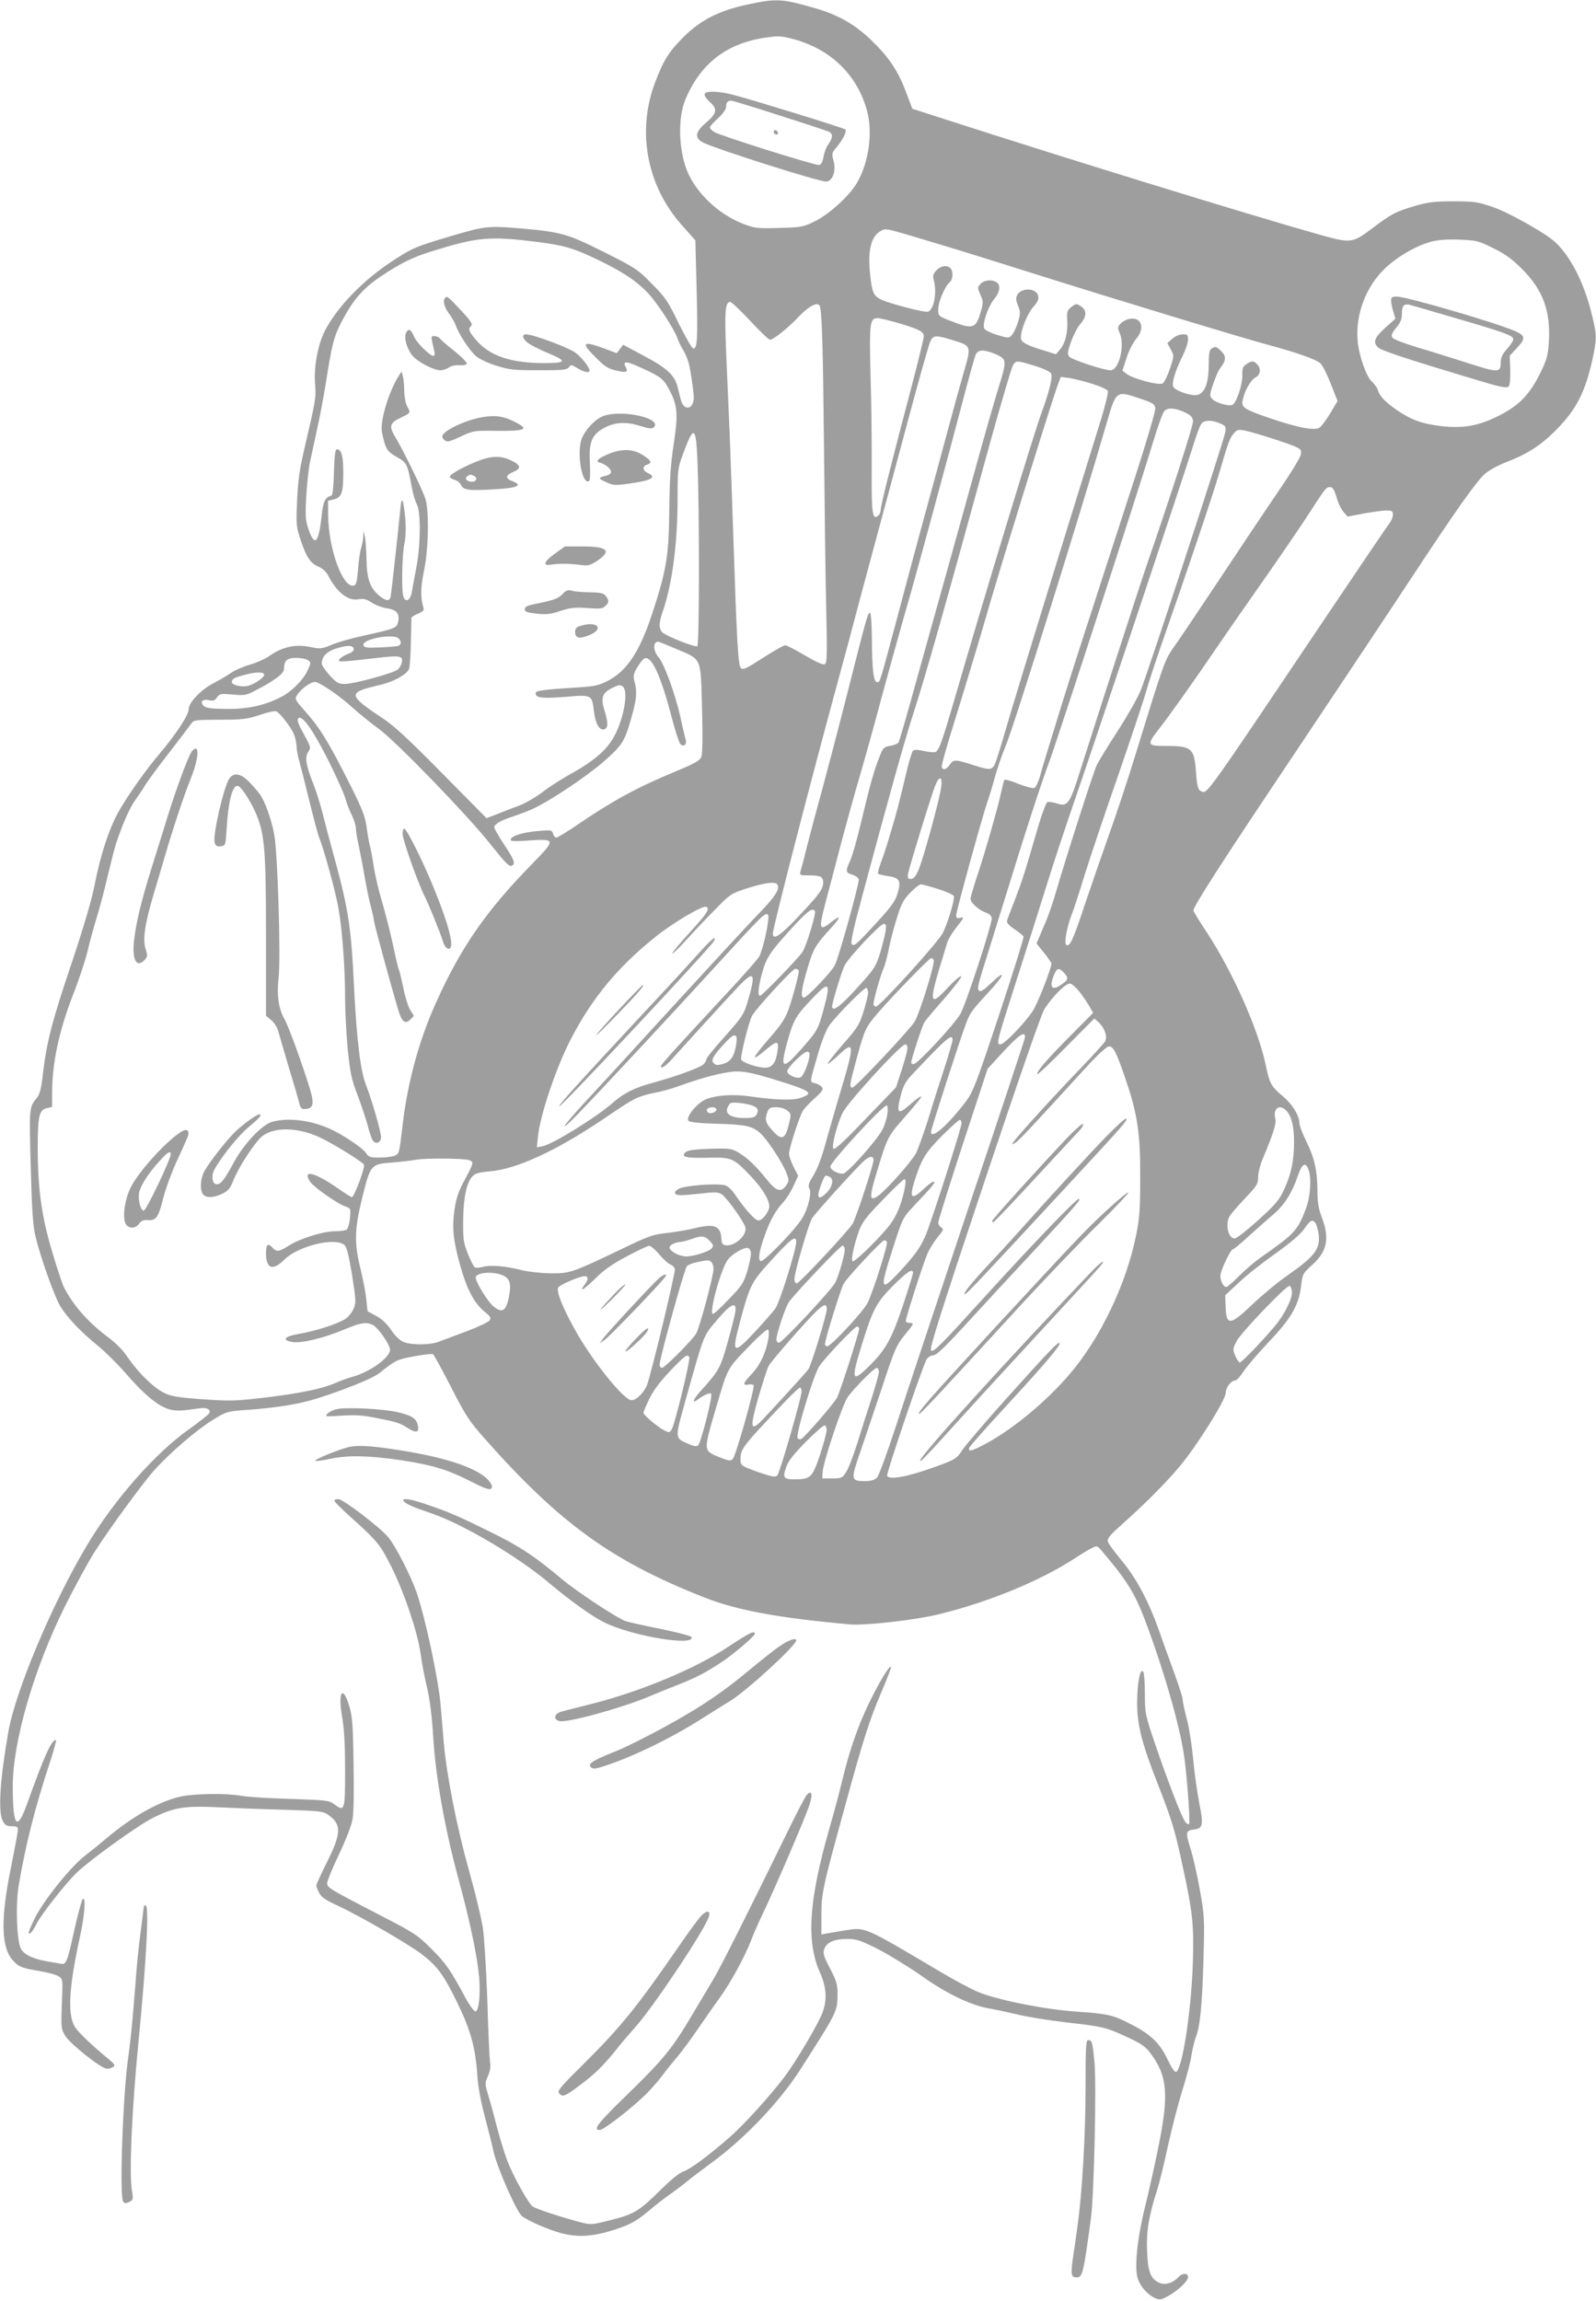 <?xml version="1.0" standalone="no"?>
<!DOCTYPE svg PUBLIC "-//W3C//DTD SVG 20010904//EN"
 "http://www.w3.org/TR/2001/REC-SVG-20010904/DTD/svg10.dtd">
<svg version="1.0" xmlns="http://www.w3.org/2000/svg"
 width="888pt" height="1280pt" viewBox="0 0 888 1280"
 preserveAspectRatio="xMidYMid meet">
<g transform="translate(0,1280) scale(0.1,-0.1)"
fill="#9e9e9e" stroke="none">
<path d="M4155 12774 c-153 -33 -256 -85 -350 -178 -83 -82 -114 -132 -161
-257 -102 -271 -45 -574 151 -793 l74 -83 7 -275 c7 -276 4 -328 -19 -327 -6
0 -42 62 -80 138 -60 125 -75 147 -150 222 -79 81 -90 88 -267 177 -206 103
-237 112 -484 133 -160 13 -185 10 -375 -47 -192 -57 -206 -63 -325 -141 -156
-104 -292 -243 -363 -373 -42 -75 -68 -207 -60 -304 6 -79 5 -86 -58 -356 -29
-123 -37 -184 -42 -296 -6 -134 -5 -144 21 -222 31 -93 54 -127 101 -146 20
-9 41 -28 51 -48 48 -94 111 -143 169 -132 28 5 43 1 73 -18 20 -14 58 -28 84
-32 55 -8 73 -31 63 -76 -7 -34 -17 -38 -190 -76 -66 -14 -147 -37 -179 -51
-56 -23 -64 -24 -117 -13 -85 18 -158 2 -234 -52 -22 -15 -70 -36 -105 -46
-36 -10 -86 -32 -110 -49 -25 -17 -65 -40 -90 -53 -69 -34 -140 -108 -140
-145 0 -33 -70 -139 -166 -253 -79 -93 -187 -247 -232 -332 -49 -92 -95 -235
-127 -400 -16 -80 -62 -237 -129 -436 -107 -317 -137 -432 -158 -615 -9 -78
-17 -108 -34 -128 -42 -52 -42 -53 -33 -381 7 -257 12 -330 28 -395 27 -112
103 -324 134 -378 37 -63 117 -148 208 -221 42 -34 117 -108 165 -164 100
-115 176 -176 237 -193 38 -10 65 -9 167 6 40 6 63 -5 55 -26 -3 -8 -53 -47
-110 -88 -192 -135 -420 -395 -571 -648 -192 -321 -399 -813 -438 -1040 -47
-268 -57 -442 -31 -493 13 -25 22 -30 50 -30 27 0 35 -4 35 -18 0 -10 -18
-107 -40 -216 -56 -275 -54 -434 7 -507 35 -41 51 -48 149 -64 47 -8 97 -21
110 -30 24 -16 24 -16 18 -153 -5 -131 -4 -139 18 -177 27 -45 201 -184 233
-184 11 -1 27 4 35 10 12 8 8 15 -24 42 -79 64 -162 142 -185 174 -47 65 -40
218 24 509 26 116 34 227 15 208 -6 -6 -26 -82 -46 -169 -40 -183 -46 -197
-77 -190 -12 2 -48 9 -80 14 -76 14 -125 38 -141 70 -23 45 -30 243 -12 351
38 226 90 432 176 693 21 64 35 117 31 117 -25 0 -64 -87 -162 -360 -55 -151
-77 -123 -78 96 -2 249 117 660 293 1013 54 107 127 242 164 300 86 134 272
388 337 459 85 93 233 220 317 271 77 48 83 49 176 56 177 12 306 33 407 65
160 51 307 111 343 139 95 75 99 77 195 95 53 10 100 15 106 12 6 -4 51 -87
101 -184 82 -160 101 -189 188 -287 417 -471 708 -681 1223 -883 180 -71 409
-113 805 -149 86 -8 369 24 501 57 270 66 555 183 743 304 38 25 84 53 102 62
32 16 32 16 57 -13 122 -143 169 -213 214 -318 60 -141 150 -414 197 -598 41
-162 51 -217 66 -393 10 -112 14 -207 10 -211 -4 -5 -14 1 -22 12 -20 26 -103
243 -169 438 -53 157 -55 165 -55 272 0 61 -4 116 -9 124 -16 25 -33 -54 -34
-162 -2 -126 23 -230 117 -468 78 -199 95 -257 140 -469 52 -241 59 -310 53
-515 -8 -269 -59 -601 -94 -612 -7 -3 -27 27 -47 70 -43 90 -92 138 -201 194
-104 54 -131 60 -313 72 -178 13 -435 65 -543 110 -38 16 -133 67 -212 114
-422 250 -410 245 -523 228 -38 -6 -84 -14 -101 -17 l-33 -6 0 105 c0 123 6
152 127 592 106 388 139 492 209 656 31 72 54 133 51 136 -9 8 -63 -82 -122
-202 -61 -126 -111 -269 -150 -435 -15 -63 -47 -182 -71 -265 -114 -397 -129
-626 -52 -799 36 -80 41 -151 15 -221 -23 -63 -147 -273 -212 -359 -79 -105
-227 -268 -306 -337 -121 -105 -218 -177 -255 -189 -24 -8 -68 -44 -124 -99
-122 -121 -152 -140 -281 -172 -105 -27 -112 -27 -167 -13 -106 28 -245 73
-268 88 -24 17 -109 169 -142 256 -21 57 -53 165 -70 235 -5 22 -20 75 -32
117 -23 75 -23 77 -6 116 13 29 17 53 12 84 -3 23 -10 180 -15 348 -6 168 -17
347 -25 398 -8 51 -42 192 -76 313 -69 246 -125 533 -141 714 -5 66 -14 163
-18 215 -14 149 -85 480 -133 620 -33 94 -116 257 -157 307 -42 52 -253 213
-278 213 -13 0 -23 -4 -23 -9 0 -5 37 -42 82 -83 157 -141 173 -159 236 -286
72 -144 146 -365 162 -482 6 -47 22 -130 35 -185 16 -67 28 -158 35 -275 14
-229 65 -514 140 -790 63 -232 105 -429 116 -551 8 -96 -2 -189 -21 -189 -8 0
-32 33 -54 73 -87 161 -109 193 -189 273 -78 78 -94 89 -280 185 -286 148
-302 157 -302 182 0 12 29 83 65 158 36 76 70 162 76 195 7 36 9 155 6 313 -3
219 -7 265 -24 320 -37 122 -64 78 -39 -65 11 -61 16 -153 16 -292 0 -225 -2
-233 -60 -190 -30 22 -43 23 -243 30 -117 3 -239 11 -272 17 -83 15 -257 13
-336 -3 -121 -26 -271 -110 -419 -235 -30 -26 -83 -68 -116 -94 -77 -58 -229
-247 -278 -344 -20 -40 -36 -77 -36 -83 0 -21 21 2 45 50 27 53 162 224 222
282 77 73 343 265 425 305 113 57 176 67 350 59 79 -4 244 -11 368 -14 214 -7
227 -8 258 -30 73 -52 71 -102 -8 -260 -33 -66 -60 -125 -60 -132 0 -6 7 -25
16 -41 12 -24 37 -41 109 -74 119 -55 393 -214 463 -268 83 -64 119 -111 193
-262 77 -157 105 -257 115 -415 4 -59 19 -142 40 -220 18 -69 41 -159 50 -200
19 -86 125 -329 157 -358 28 -25 155 -80 227 -98 82 -20 158 -17 255 11 110
32 151 53 228 118 34 29 87 70 117 91 30 21 71 52 90 68 19 16 81 63 138 105
185 135 379 339 494 518 207 324 207 324 208 417 0 59 -5 76 -42 147 -36 69
-40 85 -32 108 13 37 56 56 127 56 51 0 73 -7 171 -56 62 -32 173 -100 247
-152 139 -99 277 -164 379 -180 25 -4 90 -18 145 -31 55 -14 179 -34 275 -45
208 -24 224 -27 345 -84 78 -36 99 -51 129 -92 92 -124 100 -229 41 -518 -20
-99 -52 -243 -71 -320 -45 -178 -63 -342 -45 -407 14 -48 56 -96 102 -115 22
-10 33 -7 70 14 59 34 109 83 109 105 0 24 -32 23 -54 -1 -29 -32 -72 -45
-104 -32 -50 21 -66 63 -70 182 -4 109 10 193 59 344 10 33 37 141 58 240 22
99 58 239 81 310 22 72 45 157 49 190 5 33 16 78 24 100 25 65 35 175 43 430
6 231 6 245 -20 390 -15 83 -38 187 -53 233 -28 89 -26 98 21 104 49 5 53 25
28 150 -12 62 -27 169 -33 238 -6 68 -21 167 -34 220 -14 52 -25 104 -25 116
0 11 -21 76 -46 145 -25 68 -64 176 -86 239 -57 161 -126 291 -208 389 -38 46
-73 93 -76 104 -5 16 9 34 67 86 137 122 251 236 331 331 98 117 258 372 258
412 0 29 30 68 53 68 8 0 28 23 46 50 18 28 81 101 139 163 126 132 168 205
181 312 8 67 10 71 59 115 86 77 101 148 57 266 -19 49 -25 86 -25 143 0 116
-16 188 -60 277 -22 44 -40 91 -40 104 0 42 -39 106 -91 150 -68 57 -75 70
-99 185 -42 193 -181 506 -321 721 -44 66 -79 124 -79 128 0 24 149 256 569
883 262 392 553 829 646 971 240 365 362 538 408 577 22 19 76 48 120 65 113
43 191 93 272 175 114 114 165 212 206 399 24 115 24 133 -6 253 -42 170 -116
315 -201 395 -56 52 -263 168 -353 198 -80 27 -102 30 -214 30 -104 0 -139 -4
-212 -25 -111 -33 -131 -43 -241 -126 -112 -84 -116 -85 -315 -28 -369 104
-1402 422 -2094 646 l-149 48 -36 95 c-45 119 -96 194 -196 290 -91 86 -179
136 -304 173 -191 55 -218 57 -385 21z m250 -189 c215 -55 366 -201 420 -405
32 -121 8 -288 -58 -399 -43 -73 -155 -174 -235 -213 -63 -31 -73 -33 -197
-36 -120 -4 -135 -2 -198 22 -139 52 -270 178 -317 303 -45 120 -48 289 -7
388 82 199 228 313 442 345 76 11 86 11 150 -5z m798 -1137 c126 -37 371 -114
545 -169 408 -129 1176 -363 1313 -399 159 -43 261 -79 286 -102 12 -11 38
-63 58 -115 l37 -94 -41 -69 c-23 -38 -51 -75 -62 -81 -30 -15 -122 3 -266 52
-153 52 -167 62 -159 102 10 52 45 113 71 127 29 15 33 50 9 74 -19 20 -29 20
-59 0 -20 -13 -24 -23 -23 -62 2 -52 -34 -157 -56 -165 -21 -8 -93 13 -111 33
-16 18 -16 23 5 84 12 36 29 75 39 88 33 42 35 65 7 93 -28 28 -34 29 -56 15
-11 -7 -15 -29 -15 -92 0 -104 -24 -161 -69 -166 -33 -4 -109 22 -126 43 -14
17 6 87 51 177 16 32 29 71 29 88 0 27 -3 30 -29 30 -17 0 -42 -10 -58 -24
l-28 -25 19 -35 c19 -35 19 -36 -5 -108 -13 -39 -31 -76 -40 -81 -20 -13 -170
27 -202 54 l-22 17 23 71 c13 40 37 87 53 105 53 61 30 127 -41 111 -15 -3
-36 -15 -46 -26 -16 -18 -17 -23 -4 -52 30 -69 -4 -207 -51 -207 -37 0 -216
59 -230 76 -11 14 -10 27 10 82 13 37 36 82 52 100 36 41 37 76 3 98 -24 16
-27 16 -52 -3 -24 -19 -27 -26 -24 -76 4 -68 -11 -128 -41 -162 l-22 -26 -70
22 c-97 30 -125 45 -125 71 0 43 35 130 68 169 26 30 33 45 28 64 -11 44 -94
46 -116 4 -9 -16 -8 -30 4 -59 14 -35 14 -44 0 -92 -9 -29 -24 -61 -34 -72
-17 -18 -19 -18 -80 0 -35 11 -67 26 -73 35 -14 22 18 120 55 166 46 58 34
103 -27 103 -19 0 -39 -8 -50 -20 -17 -19 -17 -21 0 -60 17 -39 17 -42 0 -101
-27 -89 -43 -93 -172 -42 -61 24 -63 26 -63 62 0 40 37 128 63 150 20 16 22
62 5 79 -19 19 -53 14 -78 -12 -18 -20 -21 -31 -15 -53 19 -70 2 -164 -31
-177 -17 -7 -222 47 -265 69 -39 21 -47 40 -57 132 -16 138 4 219 60 249 28
15 20 17 301 -68z m-2213 6 c151 -19 202 -35 340 -101 136 -66 208 -114 272
-180 50 -51 146 -198 167 -254 7 -19 17 -41 22 -49 33 -55 42 -81 54 -158 8
-48 15 -103 15 -123 0 -68 -56 -78 -72 -13 -4 16 -12 48 -18 72 -17 65 -59
104 -187 172 l-116 62 -18 -24 -18 -23 -63 24 c-129 48 -140 37 -50 -51 46
-47 67 -60 109 -69 59 -14 70 -10 54 20 -19 35 5 33 95 -9 106 -49 118 -59
154 -130 40 -81 43 -131 18 -293 -16 -106 -22 -193 -24 -342 -2 -274 -14 -351
-94 -595 -69 -212 -140 -321 -247 -377 -50 -26 -73 -31 -163 -37 -194 -12
-240 -18 -240 -32 0 -27 35 -31 164 -21 150 13 150 13 161 -84 8 -66 32 -106
58 -96 21 8 21 36 1 102 -23 72 -14 100 41 127 38 19 46 20 61 8 25 -22 14
-126 -25 -225 -41 -108 -112 -176 -277 -267 -44 -25 -110 -67 -146 -95 -37
-28 -93 -61 -125 -73 -32 -12 -87 -33 -122 -47 l-64 -25 -246 249 c-178 181
-268 265 -326 303 -203 135 -204 147 -22 189 77 18 148 57 163 89 4 10 9 76
10 147 2 72 3 134 3 138 1 4 17 15 37 23 30 13 35 19 29 37 -16 55 -15 108 4
201 26 122 29 340 7 404 -21 59 -123 268 -163 334 -41 67 -37 85 32 117 50 23
51 25 30 61 -8 14 -15 52 -16 85 0 33 -4 71 -8 84 l-7 24 -15 -24 c-55 -84
-106 -254 -94 -313 20 -94 27 -107 82 -138 57 -32 60 -38 84 -168 6 -36 19
-78 28 -95 23 -42 22 -220 -2 -350 -11 -55 -22 -118 -26 -140 -8 -46 -35 -60
-47 -23 -11 34 -7 230 6 294 8 36 9 86 5 138 -11 116 -21 134 -28 50 -12 -123
-49 -458 -53 -481 -6 -30 -25 -29 -65 4 -51 43 -68 94 -70 203 -1 52 -5 109
-9 125 l-8 30 -1 -30 c0 -17 -6 -46 -12 -65 -6 -19 -14 -73 -17 -120 -6 -70
-10 -85 -25 -88 -61 -12 -140 207 -141 392 l-1 80 33 8 c43 11 52 37 52 149 0
92 -10 129 -35 129 -10 0 -14 -27 -17 -127 -2 -81 -7 -128 -14 -130 -37 -12
-46 -31 -55 -119 -17 -150 -39 -169 -75 -61 -14 42 -16 72 -10 176 4 69 13
158 22 196 8 39 27 122 40 185 14 63 34 170 45 237 37 237 46 270 96 365 59
111 115 175 207 237 120 80 176 108 298 146 249 77 315 82 578 49z m5317 -34
c67 -33 105 -60 159 -114 118 -118 161 -232 152 -402 -5 -81 -10 -101 -46
-175 -59 -122 -119 -185 -233 -242 -116 -58 -200 -72 -326 -57 -104 13 -160
34 -240 88 -65 44 -98 79 -108 115 -4 12 -18 31 -31 43 -31 26 -73 144 -80
227 -13 146 44 299 150 402 69 66 171 126 257 150 37 10 86 14 156 12 98 -4
107 -6 190 -47z m-4133 -405 c54 -58 103 -105 110 -105 19 0 98 63 156 124 57
61 107 88 120 66 13 -21 19 -218 25 -820 3 -311 8 -701 12 -867 6 -272 5 -303
-10 -309 -10 -3 -52 16 -109 50 -52 31 -101 56 -109 56 -9 0 -65 -32 -124 -70
-93 -60 -111 -68 -123 -57 -15 16 -23 153 -42 737 -6 179 -15 431 -20 560 -6
129 -14 338 -20 463 -9 228 -5 277 23 277 7 0 57 -47 111 -105z m827 -13 c116
-35 139 -47 139 -73 0 -11 -33 -147 -74 -302 -110 -416 -166 -641 -166 -664 0
-11 -6 -26 -14 -32 -32 -27 -37 11 -36 246 1 125 -1 359 -6 518 -8 312 -5 335
40 335 12 0 65 -13 117 -28z m295 -93 c110 -33 109 -32 68 -174 -19 -66 -62
-221 -95 -345 -33 -124 -91 -337 -129 -475 -37 -137 -103 -380 -145 -540 -104
-388 -98 -370 -115 -370 -20 0 -28 69 -29 248 -1 76 -5 137 -10 137 -13 0 -17
-15 -126 -445 -53 -209 -119 -459 -145 -555 -27 -96 -62 -229 -79 -295 -16
-66 -33 -130 -37 -142 -6 -22 -4 -23 44 -23 67 0 82 -7 82 -39 -1 -39 -17 -61
-134 -186 -102 -109 -146 -139 -146 -99 0 31 200 808 350 1359 44 160 104 385
134 500 31 116 78 291 105 390 27 99 99 367 160 595 61 228 118 430 126 448
17 38 29 39 121 11z m245 -80 c61 -27 62 -35 15 -185 -19 -60 -78 -266 -131
-459 -53 -192 -132 -476 -175 -630 -43 -154 -116 -414 -161 -577 -45 -163 -85
-302 -90 -309 -4 -6 -24 -15 -45 -18 -36 -6 -41 -10 -62 -65 -29 -72 -51 -151
-101 -361 -21 -88 -47 -182 -59 -209 -29 -64 -28 -71 10 -82 18 -6 34 -17 36
-27 4 -20 -112 -437 -133 -477 -21 -40 -155 -180 -172 -180 -21 0 -14 51 23
173 29 98 43 122 125 211 59 64 61 81 4 36 -67 -53 -71 -40 -33 105 16 61 54
202 83 315 30 113 79 293 111 400 31 107 72 254 91 325 32 124 153 559 193
695 35 121 231 844 290 1072 33 125 64 237 70 248 14 26 48 26 111 -1z m216
-64 c45 -14 86 -33 91 -42 11 -19 -10 -103 -58 -234 -45 -125 -313 -1005 -485
-1599 -66 -225 -81 -266 -101 -274 -8 -3 -37 0 -64 6 -34 8 -54 8 -60 2 -6 -6
-21 -55 -34 -110 -48 -199 -56 -231 -90 -344 -18 -63 -43 -139 -55 -169 -11
-30 -18 -57 -16 -61 3 -4 27 -10 55 -14 65 -9 75 -26 54 -96 -12 -42 -34 -73
-113 -159 -119 -130 -129 -137 -142 -124 -8 8 9 85 56 259 150 559 239 877
285 1019 72 224 149 494 431 1520 61 220 117 410 125 423 18 28 20 27 121 -3z
m319 -100 c46 -14 85 -32 88 -40 3 -9 -14 -80 -38 -158 -245 -789 -446 -1442
-501 -1627 -90 -305 -89 -302 -108 -314 -12 -8 -38 -3 -100 17 -102 33 -112
33 -133 2 -19 -29 -44 -33 -44 -7 0 10 22 90 49 178 60 192 176 576 189 624
58 208 367 1208 404 1309 l20 54 47 -6 c25 -4 83 -18 127 -32z m269 -83 c70
-24 80 -30 83 -53 2 -14 -49 -188 -113 -385 -262 -808 -356 -1096 -400 -1239
-25 -82 -61 -199 -80 -260 -19 -60 -41 -135 -49 -166 -9 -31 -23 -59 -31 -63
-9 -3 -48 7 -88 23 -39 16 -75 26 -78 23 -3 -4 -11 -34 -18 -67 -18 -85 -94
-351 -136 -474 -19 -58 -35 -112 -35 -121 0 -22 48 -65 85 -77 19 -6 31 -17
33 -31 4 -27 -141 -472 -174 -532 -30 -55 -239 -280 -260 -280 -8 0 -14 3 -14
8 0 20 62 208 74 226 8 12 59 73 115 136 55 64 95 117 89 119 -7 2 -39 -26
-73 -62 -97 -107 -106 -88 -50 100 20 65 41 133 46 151 6 18 28 55 50 82 45
57 46 60 19 53 -15 -4 -20 0 -20 15 0 21 148 558 173 628 8 22 27 83 41 135
14 52 42 132 61 178 45 105 425 1321 565 1806 50 172 51 173 185 127z m253
-79 c27 -13 38 -25 40 -45 3 -21 -123 -412 -258 -803 -37 -106 -295 -905 -374
-1156 -54 -171 -67 -189 -125 -169 -22 7 -45 10 -53 8 -7 -3 -30 -63 -51 -134
-76 -261 -85 -291 -126 -399 -24 -60 -45 -117 -48 -126 -3 -12 9 -27 41 -48
25 -17 48 -36 51 -41 3 -5 -58 -201 -136 -436 -128 -385 -146 -431 -185 -482
-101 -133 -194 -214 -194 -169 0 14 156 498 191 592 26 71 30 77 133 189 89
97 96 127 10 46 -40 -38 -58 -50 -66 -42 -13 13 -11 20 62 252 26 85 72 232
101 325 86 282 184 583 228 700 45 121 507 1542 578 1780 25 83 52 158 61 168
20 22 62 18 120 -10z m189 -58 c33 -14 35 -17 30 -51 -8 -47 -430 -1337 -470
-1434 -16 -41 -74 -142 -127 -225 -54 -82 -106 -168 -117 -190 -18 -36 -168
-503 -230 -715 -13 -47 -36 -112 -49 -145 -14 -33 -33 -77 -41 -97 l-16 -37
42 -52 c22 -28 41 -55 41 -59 0 -28 -77 -224 -104 -265 -47 -70 -158 -185
-179 -185 -25 0 -24 5 90 360 52 162 128 401 168 530 40 129 106 327 145 440
101 290 630 1873 669 2002 18 59 39 115 47 123 20 19 55 19 101 0z m249 -71
c65 -20 138 -45 162 -55 40 -17 44 -22 40 -47 -2 -16 -59 -109 -127 -208 -67
-98 -213 -316 -324 -484 -112 -168 -225 -337 -253 -376 -54 -77 -55 -79 -209
-579 -47 -154 -117 -365 -155 -470 -37 -104 -98 -280 -135 -390 -65 -197 -85
-239 -104 -220 -11 12 8 109 33 170 9 22 41 119 70 215 30 96 114 346 187 555
72 209 142 418 155 465 13 47 51 162 83 255 155 442 284 825 327 971 48 165
56 187 82 217 21 23 32 22 168 -19z m-3155 -150 c11 -282 10 -1012 -1 -1019
-11 -7 -146 45 -187 71 -27 17 -30 53 -8 115 54 151 85 384 85 630 0 170 1
175 32 258 59 160 71 152 79 -55z m3555 -189 c8 -31 26 -68 39 -83 l23 -26 89
17 c49 9 106 17 126 17 32 0 37 -3 37 -24 0 -13 -9 -35 -20 -48 -11 -14 -163
-239 -338 -499 -692 -1030 -674 -1005 -707 -992 -19 7 -25 27 -31 112 -9 128
-25 141 -164 141 -109 0 -111 5 -42 94 53 67 189 258 327 461 49 72 162 235
252 363 90 128 199 288 243 355 106 164 108 167 130 167 15 0 23 -13 36 -55z
m-5218 -787 c17 -17 15 -36 -5 -42 -10 -2 -56 -6 -103 -8 -73 -3 -85 -1 -88
14 -6 33 167 65 196 36z m1544 -58 c145 -62 136 -42 144 -330 4 -158 3 -254
-4 -271 -8 -20 -35 -36 -139 -79 -219 -91 -344 -159 -547 -296 -59 -41 -114
-74 -121 -74 -7 0 -15 10 -18 22 -6 20 -10 21 -80 15 -86 -7 -149 -26 -155
-46 -4 -12 13 -13 100 -7 152 10 152 6 15 -134 -254 -260 -394 -463 -531 -768
-94 -207 -159 -446 -186 -682 -19 -162 -19 -160 -46 -170 -14 -6 -51 -10 -84
-10 -51 0 -60 3 -74 26 -20 29 -132 104 -203 135 -109 48 -229 62 -318 38 -58
-16 -158 -122 -215 -228 -52 -96 -74 -124 -98 -119 -22 4 -27 49 -10 80 42 76
136 192 193 239 60 50 76 69 57 69 -14 0 -86 -52 -131 -94 -50 -48 -150 -176
-176 -226 -21 -40 -23 -103 -5 -125 17 -21 63 -19 109 5 31 15 43 30 61 77 26
64 99 179 145 229 66 70 221 67 359 -6 86 -45 211 -124 221 -139 8 -14 -54
-181 -67 -181 -5 0 -37 20 -71 44 -134 94 -209 114 -161 41 18 -28 151 -122
195 -137 31 -11 31 -11 26 -66 -3 -30 -12 -59 -19 -63 -7 -5 -36 -9 -65 -9
-65 0 -193 -40 -256 -80 -56 -35 -68 -37 -92 -10 -24 26 -35 17 -35 -31 0 -88
37 -102 102 -37 77 77 288 128 336 80 12 -12 24 -62 41 -167 22 -140 23 -152
8 -187 -9 -21 -30 -46 -49 -58 -46 -28 -170 -67 -255 -81 -80 -13 -97 -34 -38
-45 48 -9 171 20 284 67 100 41 125 46 165 28 29 -14 96 -110 96 -138 0 -44
-113 -125 -210 -151 -25 -7 -64 -21 -88 -32 -73 -32 -187 -57 -371 -80 -202
-24 -208 -24 -398 -11 -113 9 -152 15 -190 34 -58 28 -144 112 -202 197 -27
41 -67 81 -114 116 -105 78 -190 174 -241 274 -9 18 -39 107 -66 199 -59 196
-80 352 -80 579 0 174 8 210 51 219 l29 7 0 78 c0 167 39 349 120 555 28 72
62 173 75 225 12 52 36 140 53 195 17 55 45 161 62 235 18 74 38 153 45 175
36 109 78 203 105 240 16 22 42 60 56 84 15 25 75 106 133 181 58 75 113 147
122 160 16 25 19 25 160 26 128 0 153 3 223 26 43 15 84 24 92 21 20 -7 83
-88 99 -127 8 -20 15 -50 15 -67 0 -18 7 -55 15 -83 8 -28 33 -127 56 -221 23
-93 47 -185 55 -205 28 -69 94 -312 108 -398 21 -121 36 -330 36 -493 0 -75 7
-205 15 -289 14 -134 21 -166 55 -254 21 -56 46 -131 56 -168 9 -37 22 -75 29
-84 16 -23 45 -11 45 19 0 32 -51 207 -83 289 -31 77 -52 246 -67 543 -17 354
-31 439 -125 780 -14 50 -36 135 -50 190 -14 55 -37 127 -50 160 -42 104 -50
151 -31 181 17 24 16 27 -24 101 -32 57 -39 78 -30 87 21 20 81 -64 167 -235
45 -90 87 -184 94 -209 6 -24 22 -66 35 -92 13 -26 24 -60 24 -75 0 -15 7 -59
16 -98 8 -38 24 -119 34 -180 11 -60 26 -135 35 -165 8 -30 15 -61 15 -70 0
-13 89 -341 135 -496 20 -69 39 -84 67 -57 l21 21 -21 34 c-11 18 -28 71 -37
118 -10 46 -21 96 -27 109 -5 13 -20 79 -34 145 -14 66 -41 170 -59 231 -18
60 -38 146 -45 190 -6 44 -16 96 -21 115 -5 19 -14 67 -19 107 -8 59 -23 99
-86 225 -119 238 -171 324 -246 409 -68 77 -70 80 -54 103 26 40 83 78 105 71
36 -11 141 -85 204 -143 34 -31 98 -83 142 -115 92 -65 499 -485 624 -644 87
-109 105 -128 121 -118 18 11 11 32 -45 116 -30 46 -55 89 -55 96 0 18 35 38
105 61 33 11 80 29 105 40 93 41 304 182 400 266 107 95 116 109 160 269 22
80 25 125 10 176 -8 30 -6 41 16 79 14 24 32 46 40 49 40 15 90 -94 151 -327
19 -74 41 -141 48 -149 18 -19 38 -4 30 23 -3 11 -17 68 -29 126 -30 131 -89
294 -121 332 -32 37 -33 88 -3 88 4 0 49 -18 100 -40z m-1794 0 c2 -10 -10
-20 -32 -28 -19 -7 -40 -20 -47 -29 -15 -18 5 -17 212 7 125 15 144 11 134
-27 -3 -15 -14 -32 -23 -39 -27 -20 -243 -79 -291 -79 -39 0 -47 5 -87 48 -24
27 -44 56 -44 65 1 40 26 66 80 84 64 20 94 19 98 -2z m-254 -63 c17 -13 17
-15 -4 -60 -25 -52 -89 -116 -147 -145 -92 -47 -182 -67 -301 -66 -88 1 -117
5 -129 17 -22 22 -7 39 29 32 24 -6 33 -3 45 15 15 21 21 22 88 16 67 -6 76
-4 127 23 108 56 158 94 158 119 0 47 17 62 68 62 27 0 56 -6 66 -13z m-244
-81 c0 -15 -49 -49 -88 -61 -33 -10 -92 3 -92 20 0 18 12 25 69 40 64 18 111
18 111 1z m3767 -623 c-8 -67 -104 -417 -129 -469 -14 -31 -26 -44 -40 -44
-17 0 -19 5 -16 28 7 38 133 449 153 495 22 53 39 48 32 -10z m-912 -544 c16
-25 -13 -70 -114 -173 -59 -61 -269 -289 -468 -506 -198 -217 -415 -453 -482
-525 -133 -143 -166 -197 -43 -70 136 141 501 533 741 795 282 309 299 326
314 311 12 -12 -24 -183 -48 -231 -7 -14 -84 -102 -172 -196 -370 -399 -387
-418 -373 -422 7 -3 29 13 48 34 73 81 319 351 376 411 94 100 104 83 55 -83
-20 -67 -30 -82 -125 -189 -57 -63 -104 -121 -104 -129 0 -7 -8 -20 -18 -29
-20 -18 -158 -68 -287 -103 -95 -26 -155 -56 -214 -108 -93 -82 -334 -231
-392 -243 l-32 -6 6 59 c11 117 102 386 181 539 120 232 261 403 473 573 95
77 266 178 283 167 20 -12 8 -32 -90 -140 -55 -60 -100 -114 -100 -120 1 -5
35 28 78 75 42 47 115 124 162 171 83 85 87 88 180 118 99 31 154 38 165 20z
m895 -25 c45 -14 84 -32 87 -39 6 -17 -30 -140 -60 -203 -23 -50 -352 -412
-373 -412 -8 0 -14 7 -14 15 0 22 41 166 55 195 7 14 20 61 29 105 8 44 29
124 46 177 25 81 37 104 75 142 24 25 51 46 59 46 8 0 51 -12 96 -26z m-686
-123 c8 -12 -48 -196 -69 -227 -22 -34 -225 -244 -236 -244 -15 0 -10 50 12
129 23 85 46 118 175 259 80 86 105 104 118 83z m393 -113 c-4 -24 -18 -79
-31 -123 -24 -75 -32 -87 -128 -192 -91 -101 -138 -136 -138 -102 0 22 53 196
70 229 24 46 197 230 217 230 13 0 15 -8 10 -42z m268 -158 c10 -16 -82 -310
-108 -347 -44 -62 -328 -363 -343 -363 -20 0 -18 11 21 156 47 171 50 177 120
259 79 92 286 305 296 305 4 0 11 -4 14 -10z m-751 -59 c3 -4 -10 -64 -30
-132 -38 -131 -46 -145 -151 -266 -35 -40 -63 -78 -63 -84 0 -6 24 9 54 35 70
59 81 59 72 -1 -9 -66 -29 -93 -69 -93 -43 0 -127 29 -133 45 -6 16 41 206 60
243 21 40 225 262 241 262 8 0 16 -4 19 -9z m1476 -13 c28 -31 25 -40 -23 -71
-46 -30 -59 -6 -33 58 17 41 28 43 56 13z m92 -113 c20 -27 44 -63 53 -80 l17
-30 -129 -130 c-130 -131 -190 -201 -181 -211 3 -3 76 66 161 153 l156 157 22
-20 c34 -30 52 -80 38 -107 -7 -12 -69 -80 -138 -152 -136 -140 -361 -387
-374 -411 -8 -13 -6 -13 12 -2 20 12 90 87 383 408 68 75 123 126 136 128 26
4 43 -29 98 -192 62 -183 79 -293 78 -531 0 -177 -3 -228 -22 -323 -54 -272
-197 -572 -368 -774 -132 -155 -320 -311 -475 -393 -72 -38 -92 -43 -87 -21 2
8 97 116 212 240 213 231 301 335 291 344 -8 8 -54 -40 -295 -308 -116 -129
-226 -258 -245 -286 -33 -50 -38 -53 -147 -93 -157 -57 -258 -76 -272 -52 -7
10 199 616 220 649 8 12 25 22 37 22 17 0 64 45 177 168 84 92 257 279 384
415 235 253 264 287 248 287 -15 0 -270 -266 -519 -540 -254 -280 -290 -316
-303 -303 -10 9 55 213 295 932 198 592 318 938 336 967 47 73 120 145 143
142 11 -2 37 -25 58 -53z m-1426 -77 c-34 -126 -35 -128 -121 -227 -109 -124
-126 -121 -88 19 37 137 48 157 155 268 81 83 89 73 54 -60z m244 79 c0 -11
-11 -58 -25 -103 -23 -74 -32 -90 -115 -184 -49 -57 -88 -106 -85 -108 3 -3
30 19 61 48 90 86 91 63 4 -225 -21 -71 -55 -188 -75 -260 -22 -83 -48 -150
-69 -184 -27 -43 -31 -59 -23 -72 15 -24 -7 -116 -42 -170 -43 -68 -215 -244
-229 -235 -16 10 -8 58 26 151 27 77 60 135 103 180 15 17 40 56 54 87 l26 57
-26 50 c-14 28 -25 60 -25 72 0 30 58 208 77 239 9 14 39 46 67 71 43 39 49
49 38 62 -7 8 -24 18 -38 21 -30 8 -31 -4 19 169 21 71 46 132 63 155 45 60
196 212 205 206 5 -3 9 -15 9 -27z m872 -252 c-2 -11 -144 -441 -317 -955
-172 -514 -352 -1056 -400 -1204 -50 -152 -95 -276 -106 -287 -13 -13 -33 -19
-68 -19 -77 0 -78 8 -25 161 25 74 78 228 116 343 78 237 85 253 139 318 45
54 46 58 19 58 -11 0 -20 5 -20 12 0 18 97 320 120 373 11 26 37 67 57 92 33
40 35 46 20 54 -9 6 -17 18 -17 27 0 9 62 206 137 436 l138 420 90 98 c86 93
124 117 117 73z m-1605 -30 c-10 -70 -31 -102 -74 -114 -30 -8 -41 -8 -52 4
-17 17 -3 41 62 112 53 58 72 57 64 -2z m1203 19 c0 -8 -20 -77 -44 -152 -25
-75 -66 -204 -91 -287 -26 -82 -57 -168 -68 -190 -22 -44 -165 -205 -210 -237
-51 -36 -52 -12 -8 133 55 183 62 198 134 280 104 120 119 139 110 139 -5 0
-32 -21 -62 -47 -65 -57 -75 -48 -50 50 15 58 26 79 66 121 190 202 223 230
223 190z m-251 -46 c0 -13 -15 -67 -32 -120 l-32 -98 -169 -175 c-119 -125
-172 -173 -179 -166 -12 12 20 134 50 198 27 58 325 383 350 383 7 0 13 -10
12 -22z m-547 -24 c13 -13 -27 -130 -48 -138 -23 -9 -74 14 -74 34 0 9 22 38
50 64 48 45 61 52 72 40z m-212 -144 c225 -69 243 -81 164 -108 -42 -15 -139
-12 -279 8 -99 15 -204 6 -256 -20 -48 -25 -104 -97 -89 -115 7 -9 60 -14 163
-17 161 -5 195 -13 241 -56 38 -36 120 -161 141 -216 16 -41 16 -45 0 -70 -29
-43 -57 -34 -113 37 -60 74 -104 116 -155 146 -35 21 -48 23 -156 20 -82 -3
-123 -8 -135 -18 -32 -27 -1 -35 118 -32 137 3 145 0 237 -96 68 -70 109 -136
109 -174 0 -29 -37 -79 -60 -79 -19 0 -72 59 -129 142 -19 29 -42 50 -58 54
-48 12 -231 -2 -259 -21 -19 -12 -23 -20 -15 -28 8 -8 41 -8 122 1 96 11 114
11 134 -2 28 -18 124 -152 132 -184 11 -44 -59 -107 -110 -100 -16 2 -22 10
-23 34 -4 75 -38 89 -153 60 -31 -8 -96 -19 -146 -25 -83 -9 -104 -16 -265
-94 -270 -129 -279 -132 -390 -131 -52 1 -122 9 -155 17 -87 23 -175 31 -217
19 -19 -5 -40 -7 -46 -3 -6 4 -24 38 -39 76 -25 63 -27 81 -26 186 1 126 19
210 52 245 15 16 36 22 93 27 148 11 367 111 633 290 126 85 141 95 181 115
22 11 69 26 105 32 35 6 96 23 134 37 140 51 260 81 322 82 45 1 96 -10 193
-39z m-103 -151 c29 -11 36 -25 23 -49 -9 -16 -21 -20 -68 -20 -70 0 -106 20
-96 53 4 12 12 25 18 29 12 9 87 0 123 -13z m751 -43 c-3 -24 -15 -64 -27 -88
-28 -58 -198 -248 -221 -248 -32 0 -70 22 -70 40 0 25 290 340 314 340 5 0 6
-20 4 -44z m-953 25 c8 -14 -28 -31 -44 -21 -8 4 -10 13 -7 19 9 13 43 15 51
2z m395 -9 c22 -18 23 -20 9 -77 -20 -84 -40 -92 -90 -36 -41 45 -45 63 -29
105 8 22 16 26 49 26 23 0 48 -8 61 -18z m2778 -2 c28 -30 42 -88 42 -172 0
-102 -16 -181 -54 -263 -29 -62 -47 -84 -145 -173 -62 -56 -121 -102 -131
-102 -36 0 -54 76 -29 123 7 12 45 57 85 99 68 71 74 81 74 119 0 23 11 67 24
98 60 142 78 200 72 226 -15 59 23 86 62 45z m-1808 -70 c0 -18 -113 -378
-182 -575 -33 -97 -67 -149 -172 -260 -97 -103 -101 -87 -31 131 57 178 57
178 118 243 107 113 121 131 114 137 -4 4 -30 -14 -58 -41 -68 -64 -81 -52
-50 47 39 122 61 157 153 250 49 48 93 88 98 88 6 0 10 -9 10 -20z m-490 -205
c0 -26 -99 -327 -116 -353 -32 -49 -297 -332 -311 -332 -7 0 -13 11 -13 24 0
36 79 307 98 338 21 33 255 291 294 324 30 24 48 24 48 -1z m-2247 0 c24 -10
22 -17 -27 -108 -35 -65 -47 -100 -57 -165 -15 -107 -7 -178 35 -325 37 -127
76 -199 134 -246 30 -24 35 -33 27 -46 -6 -10 -64 -37 -130 -62 -66 -25 -136
-51 -155 -58 -46 -18 -152 -19 -194 -1 -22 9 -48 34 -70 67 -23 34 -51 61 -83
78 l-48 26 -7 65 c-3 36 -18 112 -32 170 -36 146 -34 221 9 395 46 185 48 188
162 197 49 4 112 11 139 16 56 10 270 8 297 -3z m4667 -51 c18 -47 12 -149
-14 -218 -46 -122 -63 -140 -249 -270 -38 -27 -94 -75 -125 -107 -32 -32 -62
-59 -69 -59 -16 0 -33 32 -33 63 0 27 57 147 70 147 5 0 45 33 88 73 44 39
105 94 136 120 63 54 105 121 137 215 22 67 43 80 59 36z m-2666 -40 c28 -11
19 -57 -18 -93 -40 -38 -53 -28 -35 27 13 41 28 72 34 72 2 0 10 -3 19 -6z
m423 -47 c-16 -97 -49 -178 -96 -234 -72 -86 -189 -198 -198 -190 -9 10 10 97
37 171 18 48 42 79 133 172 60 63 114 114 120 114 5 0 7 -14 4 -33z m2282
-211 c6 -8 14 -36 18 -63 9 -83 -21 -122 -177 -231 -52 -36 -138 -108 -192
-159 -124 -119 -146 -121 -149 -8 l-2 59 74 69 c40 39 132 111 204 162 87 62
141 108 162 139 35 49 44 54 62 32z m-3365 -105 c15 -17 16 -23 6 -36 -15 -18
-101 -45 -142 -45 -35 0 -83 24 -92 45 -6 16 26 34 62 36 9 0 40 9 67 18 53
19 68 16 99 -18z m476 -1 c0 -42 -92 -337 -116 -370 -14 -19 -65 -77 -113
-129 -121 -129 -131 -124 -86 47 54 204 66 228 156 328 129 143 159 167 159
124z m505 1 c7 -12 -78 -280 -108 -340 -24 -48 -204 -241 -224 -241 -7 0 -13
6 -13 13 0 23 86 300 103 333 17 34 214 244 227 244 5 0 11 -4 15 -9z m-1267
-70 c23 -27 51 -52 62 -56 10 -3 22 -14 25 -24 5 -16 -130 -579 -155 -646 -16
-42 -59 -85 -86 -85 -44 0 -227 229 -322 405 -66 120 -98 204 -86 222 10 16
119 63 147 63 21 0 22 -18 2 -44 -37 -49 -9 -34 54 28 52 52 97 83 178 126 59
32 115 58 124 59 9 1 35 -21 57 -48z m1032 26 c0 -30 -34 -146 -53 -183 -22
-42 -295 -334 -313 -334 -8 0 -14 8 -14 17 0 33 52 188 72 213 50 64 284 310
296 310 6 0 12 -10 12 -23z m-522 -15 c2 -12 -7 -57 -19 -100 -22 -71 -30 -84
-103 -159 -43 -46 -83 -83 -89 -83 -25 0 45 255 84 304 24 30 87 67 109 63 8
-1 16 -12 18 -25z m-220 -54 c7 -7 12 -23 12 -37 0 -40 -79 -333 -97 -361 -26
-41 -175 -190 -190 -190 -7 0 -13 8 -13 18 1 37 138 534 152 548 8 8 34 18 59
23 62 12 64 12 77 -1z m1122 -60 c0 -6 -25 -87 -56 -180 -63 -189 -97 -249
-193 -343 -90 -88 -96 -72 -41 107 65 212 84 250 180 346 77 77 110 98 110 70z
m-2285 -12 c43 -18 51 -48 36 -124 -15 -76 -37 -89 -84 -51 -33 25 -107 147
-100 165 10 26 96 31 148 10z m4393 -89 c5 -39 -41 -131 -96 -196 -74 -88
-184 -201 -194 -201 -5 0 -16 17 -25 37 -15 36 -14 40 8 83 26 48 277 311 294
306 6 -1 11 -15 13 -29z m-3096 -112 c-2 -17 -21 -92 -42 -168 -40 -144 -50
-163 -142 -265 -51 -55 -64 -86 -25 -58 36 27 67 40 74 32 10 -10 -57 -274
-73 -287 -9 -8 -25 -5 -56 9 -75 33 -74 26 -12 248 104 371 96 349 175 442 75
89 107 103 101 47z m508 12 c0 -31 -87 -316 -103 -336 -22 -29 -239 -265 -269
-294 -53 -50 -54 -22 -8 140 24 81 49 159 56 173 13 26 210 251 269 308 41 38
55 40 55 9z m180 -110 c0 -21 -105 -349 -123 -383 -15 -30 -176 -216 -198
-229 -6 -4 -15 -3 -21 3 -14 14 88 353 121 402 34 50 196 220 210 220 6 0 11
-6 11 -13z m-504 -49 c-13 -80 -45 -150 -91 -199 -51 -54 -56 -68 -21 -62 13
3 26 1 29 -4 8 -13 -99 -394 -116 -410 -12 -12 -22 -11 -72 9 -93 38 -93 31
-21 276 69 233 57 211 200 359 44 45 84 79 89 76 5 -3 6 -23 3 -45z m-441
-108 c8 -12 -82 -383 -99 -405 -11 -16 -15 -16 -42 -2 -36 19 -114 85 -114 97
0 5 14 39 32 76 22 46 58 95 116 156 84 88 96 96 107 78z m1055 -82 c0 -13
-18 -77 -39 -143 -22 -66 -58 -179 -80 -251 -22 -71 -51 -146 -64 -165 -21
-32 -26 -34 -77 -34 l-55 0 2 35 c3 57 112 381 141 420 41 54 146 160 160 160
7 0 12 -10 12 -22z m-430 -109 c0 -33 -121 -453 -135 -467 -10 -11 -26 -9 -91
13 -109 38 -114 41 -114 75 0 60 9 71 253 328 38 39 74 72 78 72 5 0 9 -9 9
-21z m139 -216 c0 -16 -17 -77 -37 -138 -42 -125 -52 -135 -140 -135 -63 0
-69 9 -47 70 11 32 42 71 108 138 50 50 97 92 104 92 8 0 13 -12 12 -27z"/>
<path d="M3920 12274 c0 -9 14 -28 30 -42 43 -38 39 -63 -20 -113 -64 -54 -68
-88 -14 -114 83 -39 638 -215 679 -215 37 0 58 57 43 115 -11 40 -10 45 16 75
36 43 60 91 49 100 -9 8 -504 161 -618 191 -90 24 -165 25 -165 3z m413 -115
c139 -44 262 -85 275 -90 27 -11 28 -32 2 -70 -12 -15 -24 -48 -28 -71 -5 -28
-13 -44 -24 -46 -20 -4 -554 164 -585 184 -13 8 -23 19 -23 25 0 6 20 29 45
51 27 25 45 50 45 63 0 25 8 35 28 35 7 0 127 -36 265 -81z"/>
<path d="M4306 12072 c-3 -6 -1 -14 5 -17 15 -10 25 3 12 16 -7 7 -13 7 -17 1z"/>
<path d="M2477 11143 c-15 -14 -6 -51 22 -89 16 -21 32 -50 36 -62 13 -43 77
-142 111 -171 20 -18 66 -40 114 -55 72 -23 98 -26 237 -26 134 0 158 2 168
17 11 15 15 15 47 -5 35 -22 68 -29 68 -14 0 19 -44 75 -80 101 -39 28 -235
101 -273 101 -26 0 -20 -26 12 -49 16 -12 64 -36 107 -54 111 -46 108 -57 -18
-57 -184 0 -301 39 -377 126 -43 50 -48 63 -29 82 9 9 -4 29 -58 86 -72 77
-76 80 -87 69z"/>
<path d="M2260 10950 c-14 -27 3 -90 35 -129 30 -35 118 -81 155 -81 14 0 36
7 48 16 13 9 37 14 59 12 21 -1 38 2 40 9 2 6 -27 36 -64 66 -37 29 -74 61
-82 70 -7 10 -22 17 -33 17 -22 0 -22 4 -1 -87 3 -13 1 -23 -6 -23 -19 0 -94
74 -107 107 -18 41 -30 48 -44 23z"/>
<path d="M3361 10487 c-44 -14 -98 -69 -122 -122 -33 -74 -2 -267 39 -241 5 3
7 45 4 99 -6 115 9 155 73 193 61 35 126 40 205 15 52 -16 67 -18 78 -8 48 49
-169 99 -277 64z"/>
<path d="M2689 10480 c-64 -10 -143 -40 -194 -72 -38 -25 -43 -39 -20 -58 13
-11 28 -7 88 21 72 34 73 34 210 32 155 -1 173 9 89 51 -60 30 -101 37 -173
26z"/>
<path d="M3400 10280 c-30 -11 -61 -27 -68 -34 -12 -12 -11 -15 9 -21 30 -9
59 -34 59 -51 0 -8 -12 -17 -27 -20 -46 -11 -47 -16 -1 -36 39 -19 50 -19 126
-9 127 18 159 35 107 59 -30 14 -33 38 -5 47 29 9 25 22 -20 51 -52 35 -110
39 -180 14z"/>
<path d="M2675 10241 c-81 -29 -177 -81 -172 -94 2 -6 14 -14 28 -17 13 -3 28
-16 34 -28 13 -29 44 -33 189 -24 126 7 157 22 97 45 -41 15 -39 33 4 51 47
20 44 38 -10 64 -54 26 -102 27 -170 3z m-41 -87 c25 -10 19 -34 -8 -34 -29 0
-44 19 -25 31 17 11 14 10 33 3z"/>
<path d="M3086 9719 c-58 -42 -68 -67 -25 -61 47 7 105 7 160 0 50 -7 59 -5
97 19 88 57 65 83 -73 83 l-102 0 -57 -41z"/>
<path d="M3130 9495 c-24 -25 -48 -34 -152 -55 -45 -9 -58 -16 -58 -29 0 -15
12 -19 66 -25 54 -6 79 -3 132 15 55 18 79 21 149 16 75 -5 86 -4 104 14 15
15 17 24 9 39 -16 30 -30 34 -105 35 -38 1 -81 4 -95 9 -20 5 -31 2 -50 -19z"/>
<path d="M3233 9319 c-26 -7 -33 -15 -33 -35 0 -35 24 -40 78 -18 86 36 47 80
-45 53z"/>
<path d="M7740 11129 c0 -12 5 -40 12 -62 l12 -40 -57 -51 c-61 -55 -70 -81
-38 -110 18 -17 173 -68 534 -176 141 -43 180 -51 190 -41 8 8 11 39 10 92
l-3 80 41 44 c49 53 46 68 -14 94 -111 48 -603 191 -655 191 -26 0 -32 -4 -32
-21z m345 -95 c283 -82 335 -101 335 -121 0 -9 -16 -33 -35 -54 -25 -28 -35
-48 -35 -73 0 -61 -12 -61 -186 -5 -88 28 -215 68 -283 88 -70 21 -129 44
-134 53 -8 12 -3 25 21 54 25 30 32 48 32 80 0 42 11 55 40 49 8 -2 119 -34
245 -71z"/>
<path d="M1066 8618 c-21 -32 -86 -208 -131 -353 -20 -66 -62 -199 -92 -295
-59 -189 -87 -307 -98 -410 -10 -103 17 -147 60 -100 16 18 17 24 5 61 -17 51
-4 141 46 308 19 64 47 157 61 206 42 145 108 344 142 427 35 86 49 162 33
172 -6 4 -18 -4 -26 -16z"/>
<path d="M1275 8467 c-31 -48 -91 -311 -81 -353 5 -20 12 -25 34 -22 27 3 27
4 33 98 10 165 36 255 68 235 21 -12 74 -98 98 -158 46 -111 53 -203 53 -680
l0 -438 30 -25 c18 -16 34 -42 40 -67 6 -23 33 -114 59 -202 27 -88 52 -175
56 -192 5 -23 12 -33 25 -33 54 0 61 25 34 113 -39 129 -118 346 -140 385 -34
58 -45 135 -34 232 13 111 -5 693 -24 796 -15 82 -51 185 -80 225 -8 12 -34
42 -57 66 -48 51 -89 58 -114 20z"/>
<path d="M2240 8161 c0 -33 84 -270 122 -346 25 -50 88 -204 105 -260 5 -16
17 -31 26 -33 41 -8 9 123 -84 349 -59 144 -147 319 -160 319 -5 0 -9 -13 -9
-29z"/>
<path d="M1014 6507 c-80 -46 -240 -220 -286 -312 -34 -67 -48 -167 -29 -203
15 -29 55 -29 75 0 12 17 24 22 50 20 45 -3 58 16 85 125 11 45 43 133 71 195
29 62 57 125 63 140 14 35 0 51 -29 35z m-64 -129 c-1 -29 -136 -313 -150
-313 -18 0 -33 60 -26 100 8 39 51 107 113 175 45 50 63 61 63 38z"/>
<path d="M3889 7498 c-41 -46 -162 -178 -270 -293 -416 -447 -513 -554 -507
-560 7 -8 837 879 859 918 22 40 -13 12 -82 -65z"/>
<path d="M3457 7198 c-169 -181 -190 -215 -33 -53 123 126 165 175 152 175 -2
0 -56 -55 -119 -122z"/>
<path d="M6162 6484 c-95 -97 -328 -350 -487 -529 -44 -49 -118 -130 -165
-180 -99 -105 -156 -175 -142 -175 10 0 71 64 618 655 265 286 289 313 280
322 -3 4 -50 -38 -104 -93z"/>
<path d="M5938 6470 c-139 -146 -418 -454 -418 -463 0 -5 4 -7 9 -5 5 2 107
109 226 238 120 129 231 250 248 267 17 18 27 36 23 40 -4 4 -44 -31 -88 -77z"/>
<path d="M6155 6064 c-111 -102 -185 -181 -631 -663 -343 -372 -420 -459 -411
-467 5 -5 63 57 581 621 132 143 319 338 415 432 96 95 172 175 169 179 -4 3
-59 -43 -123 -102z"/>
<path d="M6065 5717 c-461 -483 -945 -1016 -945 -1042 0 -12 7 -5 216 225 157
173 324 354 639 695 159 172 170 185 159 185 -5 0 -36 -28 -69 -63z"/>
<path d="M3675 5696 c-24 -16 -297 -311 -322 -346 l-17 -24 31 22 c27 19 297
300 332 345 16 20 3 22 -24 3z"/>
<path d="M3419 5602 c-95 -100 -106 -120 -19 -35 46 45 82 85 79 87 -3 3 -30
-20 -60 -52z"/>
<path d="M3537 5351 c-56 -58 -74 -86 -39 -60 34 26 94 84 103 102 19 34 -9
16 -64 -42z"/>
<path d="M1877 4961 c-21 -4 -46 -16 -55 -26 -16 -16 -13 -17 78 -11 75 5 117
3 195 -13 116 -23 127 -26 179 -59 43 -27 61 -20 50 22 -9 36 -35 52 -114 70
-77 18 -279 28 -333 17z"/>
<path d="M1943 4750 c-51 -11 -196 -70 -189 -77 3 -3 43 2 89 12 96 20 214 17
389 -9 171 -26 255 -51 376 -112 86 -44 115 -55 124 -46 9 9 7 18 -8 39 -48
66 -216 127 -453 167 -183 31 -271 38 -328 26z"/>
<path d="M2245 4450 c10 -16 53 -35 154 -69 175 -59 485 -242 660 -391 111
-93 232 -181 301 -215 150 -76 505 -136 488 -83 -2 6 -77 26 -165 44 -89 18
-179 38 -200 44 -46 15 -274 165 -357 235 -149 126 -236 183 -399 263 -181 89
-227 109 -356 153 -86 30 -137 37 -126 19z"/>
<path d="M4050 3637 c-181 -120 -480 -245 -749 -314 -75 -19 -153 -39 -173
-44 -44 -11 -53 -45 -15 -54 41 -11 334 69 492 134 50 21 128 53 175 71 93 37
144 63 235 123 70 47 185 145 185 158 0 20 -31 5 -150 -74z"/>
<path d="M4334 3639 c-32 -23 -97 -74 -144 -113 -158 -133 -274 -213 -469
-321 -106 -59 -243 -128 -305 -152 -122 -49 -147 -66 -128 -85 9 -9 21 -9 50
-1 159 48 381 154 560 267 62 39 136 86 165 103 95 59 367 309 367 337 0 17
-44 1 -96 -35z"/>
<path d="M4488 2813 c-9 -10 -62 -112 -118 -228 -196 -402 -361 -730 -397
-790 -20 -33 -76 -127 -125 -210 -108 -182 -156 -241 -351 -431 -175 -170
-201 -204 -159 -204 20 0 168 114 251 194 29 28 71 76 94 106 22 30 62 80 88
110 25 30 77 100 114 155 38 55 90 130 117 167 61 83 142 232 175 318 13 36
47 112 75 170 59 124 216 488 248 578 24 67 18 99 -12 65z"/>
<path d="M800 2192 c0 -5 -7 -55 -14 -113 -8 -57 -20 -162 -26 -234 -5 -71
-15 -188 -21 -260 -6 -71 -17 -170 -24 -220 -31 -204 -52 -792 -29 -815 9 -9
17 -9 34 0 21 11 22 16 14 63 -16 95 -1 441 36 822 45 461 61 765 40 765 -5 0
-10 -4 -10 -8z"/>
<path d="M3901 2141 c-16 -17 -66 -85 -112 -152 -249 -361 -332 -463 -552
-682 -117 -115 -137 -140 -127 -152 20 -24 33 -19 116 44 84 62 133 111 206
202 24 31 72 87 106 125 101 114 386 541 406 611 11 35 -12 37 -43 4z"/>
<path d="M6040 1190 c0 -266 -19 -595 -45 -775 -7 -55 -19 -137 -26 -182 -12
-87 -9 -103 21 -103 33 0 38 19 80 330 17 123 31 737 20 859 -11 122 -14 131
-36 131 -12 0 -14 -40 -14 -260z"/>
</g>
</svg>
